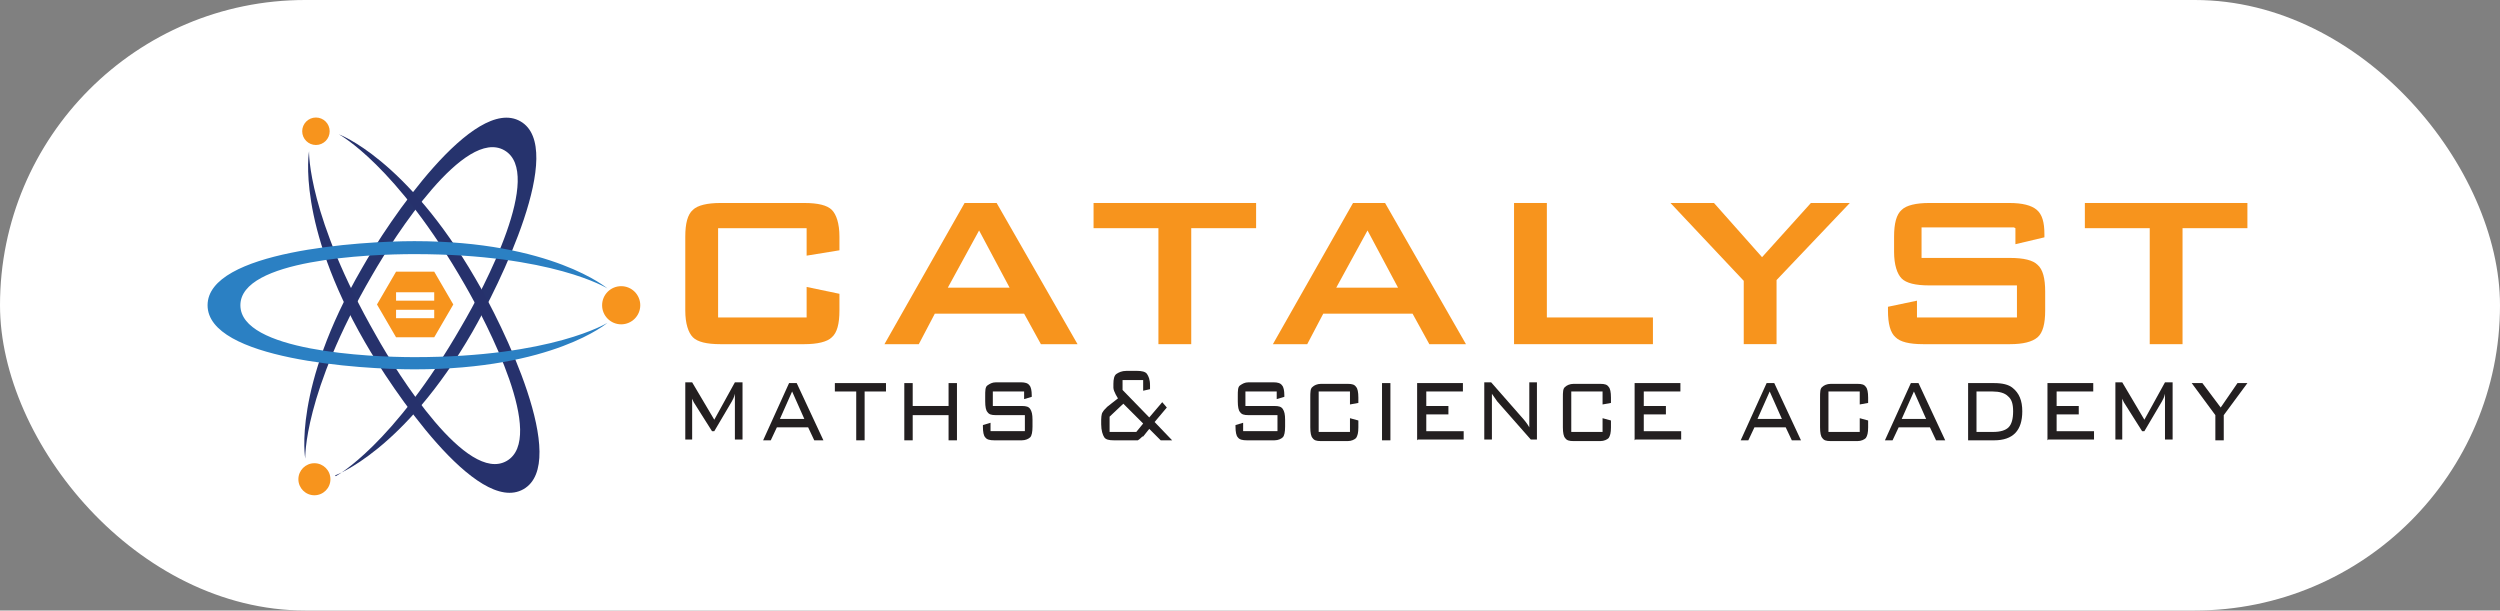 <?xml version="1.0" encoding="UTF-8"?>
<svg id="Layer_2" data-name="Layer 2" xmlns="http://www.w3.org/2000/svg" viewBox="0 0 32.76 8">
  <rect x="0" y="0" width="32.76" height="8" fill="#808080" stroke="none"/>
  <defs>
    <style>
      .cls-1 {
        fill: #fff;
      }

      .cls-2 {
        fill: #2b80c3;
      }

      .cls-3 {
        fill: #26336d;
      }

      .cls-4 {
        fill: #f7941d;
      }

      .cls-5 {
        fill: #26316c;
      }

      .cls-6 {
        fill: #231f20;
      }
    </style>
  </defs>
  <g id="Layer_1-2" data-name="Layer 1">
    <rect class="cls-1" x="0" y="0" width="32.76" height="8" rx="4" ry="4"/>
    <path class="cls-3" d="m4.39,6.23s.9-.32,1.8-1.88c.35-.61,1.24-2.41.63-2.76s-1.73,1.31-2.08,1.93c-.91,1.57-.74,2.49-.74,2.49,0,0-.03-.85.88-2.41.3-.52,1.21-1.93,1.73-1.63s-.26,1.79-.56,2.3c-.9,1.57-1.65,1.97-1.65,1.97h0"/>
    <path class="cls-4" d="m5.69,3.56h-.5l-.25.43.25.43h.5l.25-.43-.25-.43Zm0,.61h-.5v-.11h.5v.11Zm0-.23h-.5v-.11h.5v.11Z"/>
    <circle class="cls-4" cx="4.12" cy="6.28" r=".21"/>
    <circle class="cls-4" cx="8.14" cy="4" r=".25"/>
    <circle class="cls-4" cx="4.14" cy="1.72" r=".18"/>
    <path class="cls-5" d="m4.05,1.98s-.17.94.73,2.5c.35.61,1.47,2.28,2.08,1.93s-.27-2.15-.63-2.76c-.91-1.57-1.79-1.89-1.79-1.89,0,0,.75.4,1.65,1.97.3.52,1.07,2.01.55,2.31s-1.42-1.12-1.71-1.64c-.9-1.57-.88-2.41-.88-2.41h0"/>
    <path class="cls-2" d="m7.96,3.78s-.73-.62-2.53-.62c-.71,0-2.71.13-2.71.84s2,.84,2.71.84c1.82,0,2.53-.61,2.53-.61,0,0-.72.45-2.53.45-.6,0-2.28-.08-2.28-.68s1.68-.67,2.28-.67c1.81,0,2.53.45,2.53.45h0"/>
    <g>
      <path class="cls-4" d="m10.57,2.99h-1.16v1.17h1.16v-.4l.43.09v.22c0,.17-.03.29-.1.35-.06.06-.19.09-.36.09h-1.1c-.18,0-.3-.03-.36-.09-.06-.06-.1-.18-.1-.35v-.97c0-.17.03-.29.1-.35.06-.06.19-.09.36-.09h1.1c.18,0,.3.03.36.09.06.06.1.18.1.35v.18l-.43.07v-.35Z"/>
      <path class="cls-4" d="m11.59,4.51l1.05-1.85h.42l1.06,1.85h-.48l-.22-.4h-1.17l-.21.4h-.43Zm.83-.74h.81l-.4-.75-.41.75Z"/>
      <path class="cls-4" d="m15.61,2.99v1.52h-.43v-1.52h-.85v-.33h2.13v.33h-.85Z"/>
      <path class="cls-4" d="m16.68,4.51l1.05-1.85h.42l1.06,1.85h-.48l-.22-.4h-1.17l-.21.4h-.43Zm.83-.74h.81l-.4-.75-.41.75Z"/>
      <path class="cls-4" d="m19.84,4.51v-1.85h.43v1.5h1.39v.35h-1.82Z"/>
      <path class="cls-4" d="m22.85,4.51v-.83l-.96-1.02h.57l.63.71.64-.71h.51l-.96,1.01v.84h-.43Z"/>
      <path class="cls-4" d="m26.39,2.98h-1.21v.4h1.16c.18,0,.3.03.36.09.07.06.1.18.1.35v.25c0,.17-.03.29-.1.35-.07.06-.19.09-.36.09h-1.14c-.18,0-.3-.03-.36-.09-.07-.06-.1-.18-.1-.35v-.05l.38-.08v.22h1.31v-.42h-1.15c-.18,0-.3-.03-.36-.09-.06-.06-.1-.18-.1-.35v-.2c0-.17.03-.29.1-.35.06-.06.19-.09.36-.09h1.05c.17,0,.29.03.36.09.07.06.1.16.1.32v.04l-.38.09v-.21Z"/>
      <path class="cls-4" d="m28.6,2.99v1.52h-.43v-1.52h-.85v-.33h2.13v.33h-.85Z"/>
    </g>
    <g>
      <path class="cls-6" d="m9.07,5.16v.1s0,.5,0,.5h-.09v-.75h.09l.29.49.27-.49h.1v.75h-.1v-.5s0-.07,0-.1c-.01.05-.03.08-.04.1l-.23.39h-.03l-.24-.38s-.03-.06-.04-.11Z"/>
      <path class="cls-6" d="m10,5.77l.34-.75h.1l.35.75h-.12l-.08-.17h-.41l-.08.17h-.11Zm.23-.28h.31l-.16-.36-.16.36Z"/>
      <path class="cls-6" d="m11.33,5.13v.64h-.11v-.64h-.28v-.11h.67v.11h-.28Z"/>
      <path class="cls-6" d="m11.85,5.77v-.75h.11v.3h.47v-.3h.11v.75h-.11v-.33h-.47v.33h-.11Z"/>
      <path class="cls-6" d="m13.42,5.13h-.41v.19h.38c.06,0,.09.01.11.04s.03.07.03.14v.09c0,.07-.01.12-.03.14-.02.02-.06.04-.11.04h-.36c-.06,0-.1-.01-.12-.04-.02-.02-.03-.07-.03-.14v-.02l.1-.03v.11h.45v-.21h-.38c-.06,0-.09-.01-.11-.04-.02-.02-.03-.07-.03-.14v-.07c0-.07,0-.12.03-.14s.06-.04.11-.04h.33c.05,0,.09.01.11.04.02.02.03.07.03.13v.02l-.1.03v-.1Z"/>
      <path class="cls-6" d="m14.97,5.72s-.04.04-.06.05c-.01,0-.04,0-.07,0h-.24c-.07,0-.11-.01-.13-.04-.02-.03-.04-.09-.04-.17v-.06s0-.08.02-.1c.01-.02.03-.04.06-.07l.14-.11s-.06-.09-.06-.14v-.05c0-.06.01-.11.04-.13.03-.02.07-.04.13-.04h.14c.06,0,.11.01.13.04.02.03.04.07.04.15v.05l-.09.02v-.14h-.27v.13l.35.36.17-.2.06.07-.16.19.23.24h-.15l-.15-.15-.08.1Zm-.43-.06h.35l.09-.11-.26-.26-.18.17v.2Z"/>
      <path class="cls-6" d="m16.73,5.13h-.41v.19h.38c.06,0,.09.01.11.04s.03.07.03.14v.09c0,.07-.01.12-.03.14-.02.02-.06.04-.11.04h-.36c-.06,0-.1-.01-.12-.04-.02-.02-.03-.07-.03-.14v-.02l.1-.03v.11h.45v-.21h-.38c-.06,0-.09-.01-.11-.04-.02-.02-.03-.07-.03-.14v-.07c0-.07,0-.12.03-.14s.06-.04.11-.04h.33c.05,0,.09.01.11.04.02.02.03.07.03.13v.02l-.1.03v-.1Z"/>
      <path class="cls-6" d="m17.69,5.13h-.41v.53h.41v-.18l.11.03v.09c0,.07-.01.11-.03.14-.02.02-.06.04-.11.04h-.35c-.06,0-.09-.01-.11-.04-.02-.02-.03-.07-.03-.14v-.39c0-.07,0-.12.03-.14.02-.02.06-.04.11-.04h.35c.06,0,.09.01.11.04.02.02.03.07.03.14v.07l-.11.02v-.16Z"/>
      <path class="cls-6" d="m18.22,5.77h-.11v-.75h.11v.75Z"/>
      <path class="cls-6" d="m18.57,5.77v-.75h.6v.11h-.48v.19h.29v.11h-.29v.22h.49v.11h-.6Z"/>
      <path class="cls-6" d="m19.55,5.17s0,.09,0,.13v.46h-.1v-.75h.09l.43.49s.05.06.07.1c0-.04,0-.09,0-.14v-.45h.1v.75h-.08l-.44-.5s-.05-.07-.07-.1Z"/>
      <path class="cls-6" d="m21,5.13h-.41v.53h.41v-.18l.11.03v.09c0,.07-.01.11-.03.14-.02.02-.06.04-.11.04h-.35c-.06,0-.09-.01-.11-.04-.02-.02-.03-.07-.03-.14v-.39c0-.07,0-.12.03-.14.02-.02.06-.04.11-.04h.35c.06,0,.09.01.11.04.02.02.03.07.03.14v.07l-.11.02v-.16Z"/>
      <path class="cls-6" d="m21.42,5.77v-.75h.6v.11h-.48v.19h.29v.11h-.29v.22h.49v.11h-.6Z"/>
      <path class="cls-6" d="m22.81,5.77l.34-.75h.1l.35.75h-.12l-.08-.17h-.41l-.08.17h-.11Zm.23-.28h.31l-.16-.36-.16.36Z"/>
      <path class="cls-6" d="m24.37,5.13h-.41v.53h.41v-.18l.11.03v.09c0,.07-.01.11-.03.14-.02.02-.06.04-.11.04h-.35c-.06,0-.09-.01-.11-.04-.02-.02-.03-.07-.03-.14v-.39c0-.07,0-.12.03-.14.02-.02.06-.04.11-.04h.35c.06,0,.09.01.11.04.02.02.03.07.03.14v.07l-.11.02v-.16Z"/>
      <path class="cls-6" d="m24.7,5.77l.34-.75h.1l.35.75h-.12l-.08-.17h-.41l-.08.17h-.11Zm.23-.28h.31l-.16-.36-.16.36Z"/>
      <path class="cls-6" d="m26.13,5.02c.11,0,.19.02.24.06.09.07.13.17.13.31,0,.25-.12.38-.37.38h-.34v-.75h.34Zm-.01.11h-.22v.53h.22c.09,0,.16-.02.2-.06s.06-.11.06-.21-.02-.16-.07-.2c-.04-.04-.11-.06-.2-.06Z"/>
      <path class="cls-6" d="m26.83,5.77v-.75h.6v.11h-.48v.19h.29v.11h-.29v.22h.49v.11h-.6Z"/>
      <path class="cls-6" d="m27.81,5.16v.1s0,.5,0,.5h-.09v-.75h.09l.29.49.27-.49h.1v.75h-.1v-.5s0-.07,0-.1c-.01.05-.03.08-.04.1l-.23.39h-.03l-.24-.38s-.03-.06-.04-.11Z"/>
      <path class="cls-6" d="m29.03,5.77v-.33l-.31-.42h.14l.24.32.22-.32h.13l-.31.42v.33h-.11Z"/>
    </g>
  </g>
</svg>
